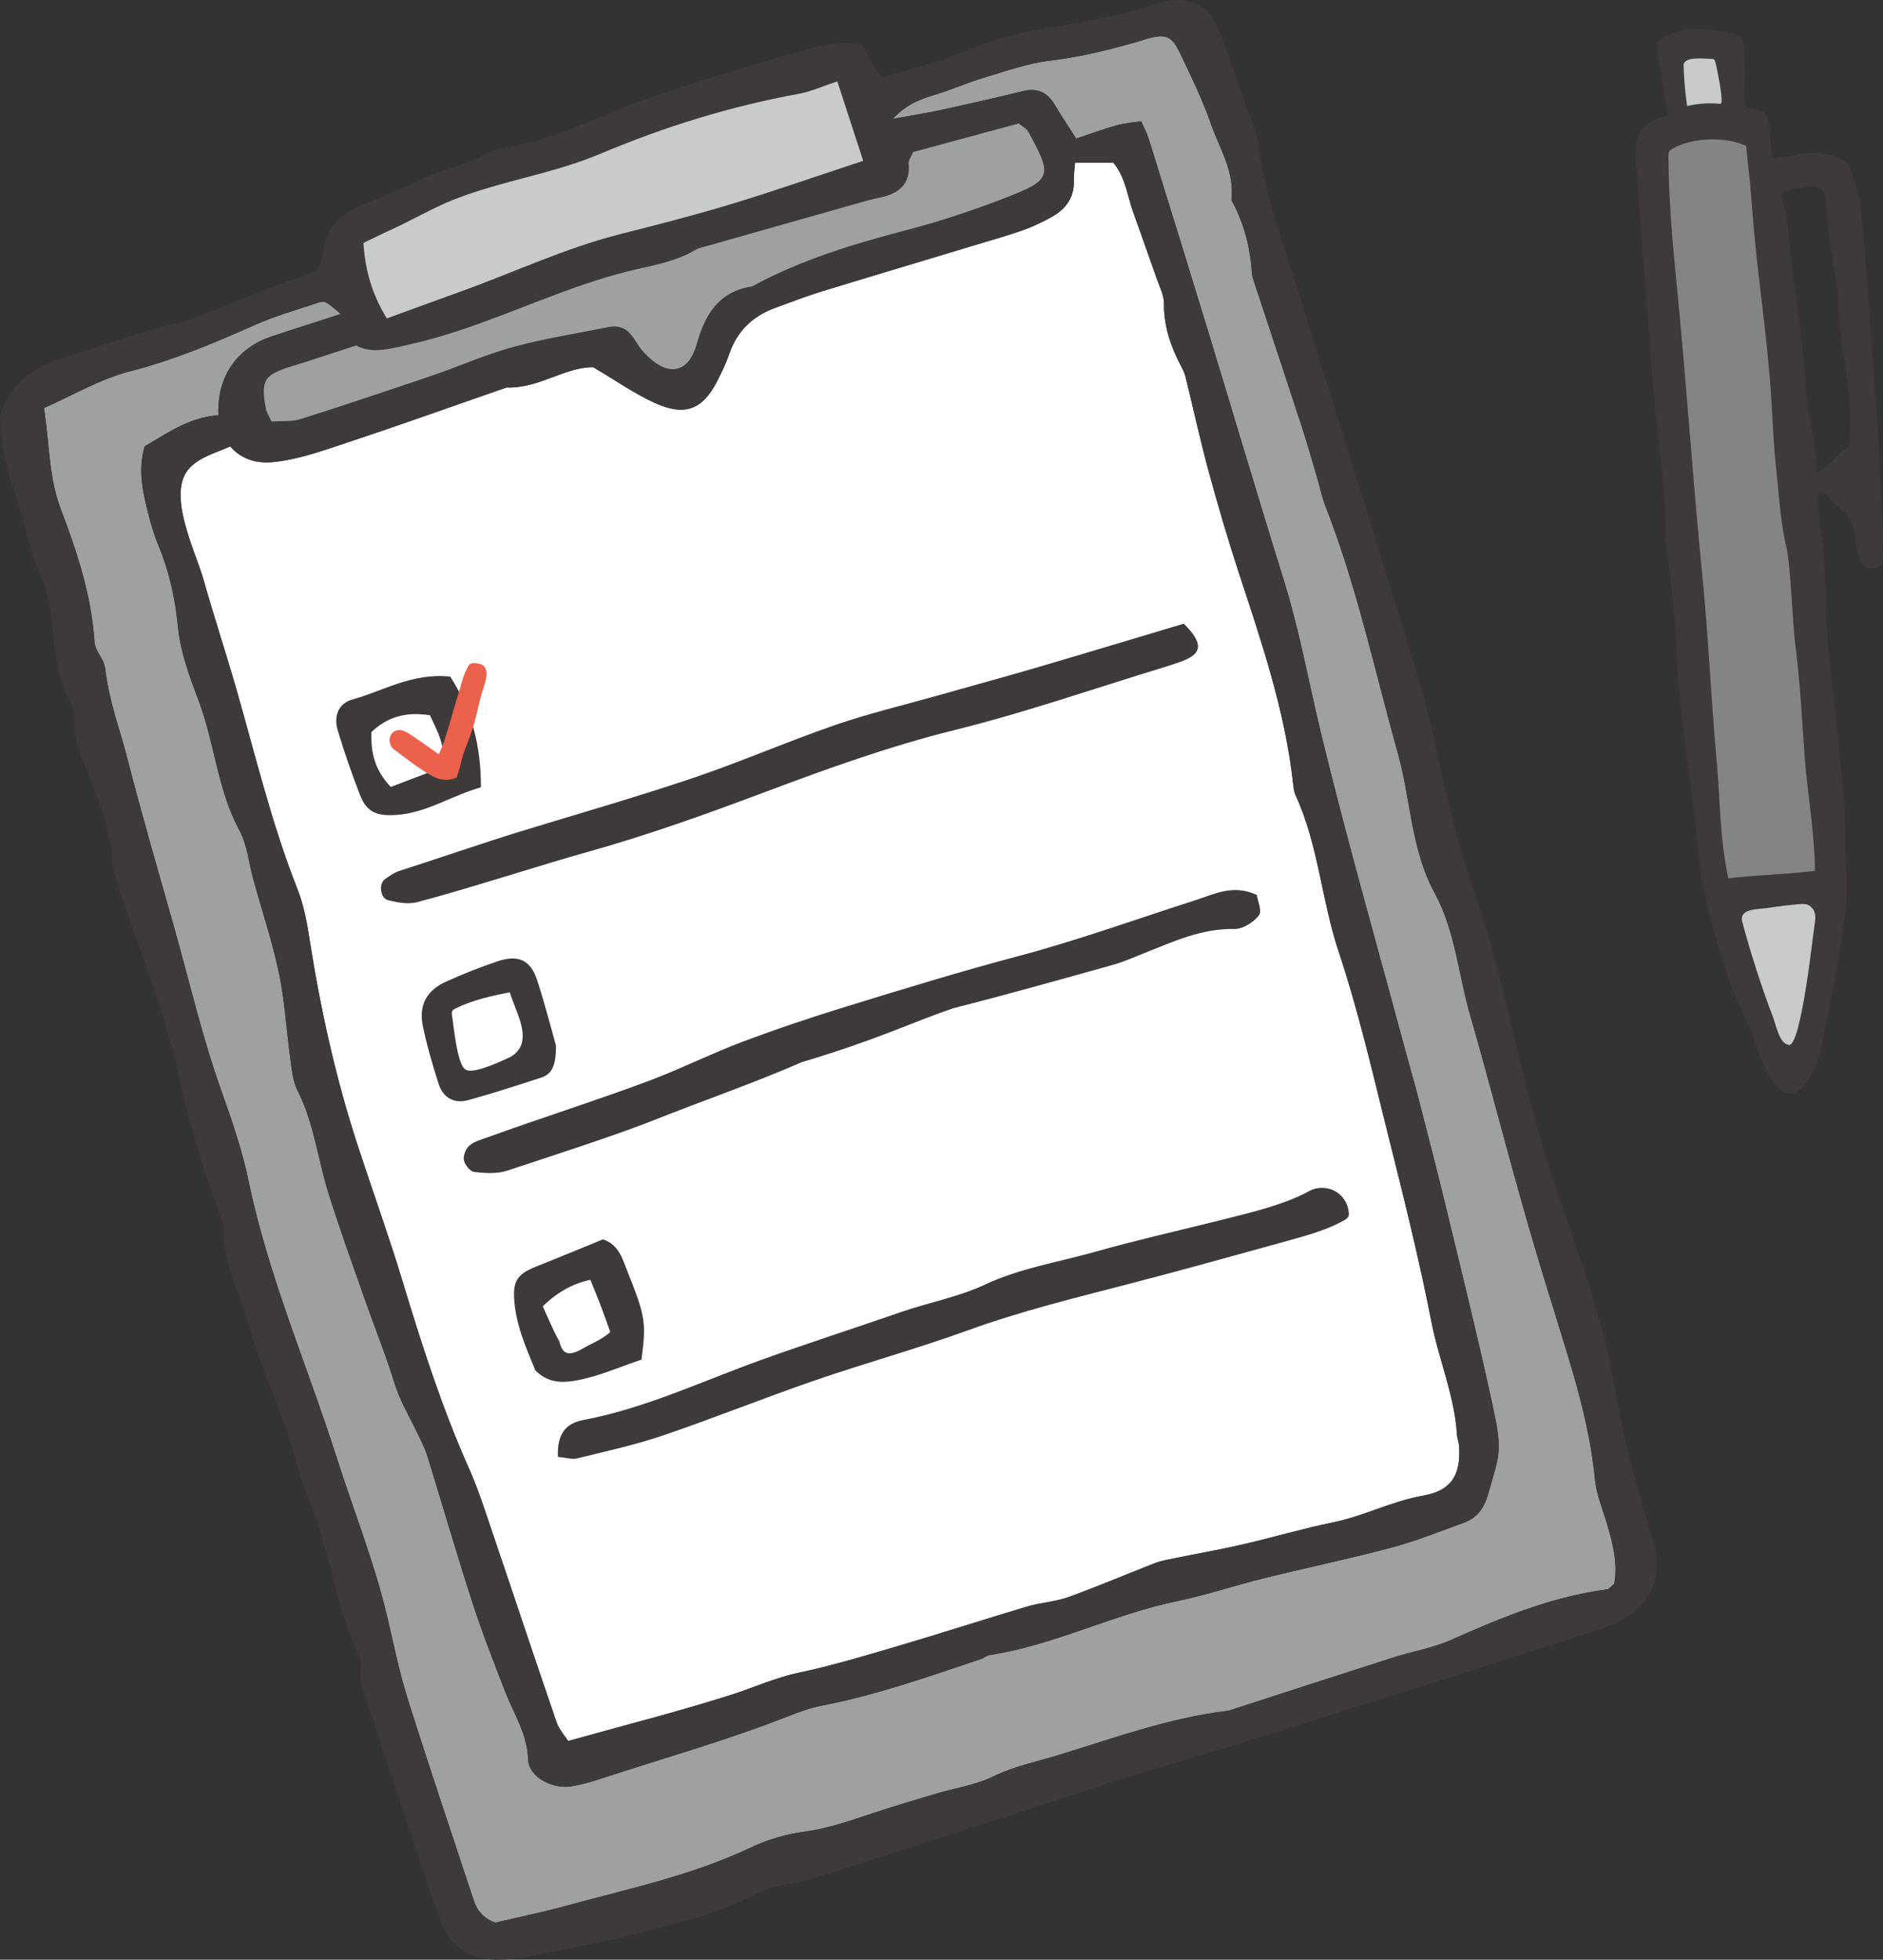 <?xml version="1.0" encoding="UTF-8"?>
<svg id="_レイヤー_2" data-name="レイヤー 2" xmlns="http://www.w3.org/2000/svg" viewBox="0 0 661.85 688.48">
  <rect x="0" y="0" width="661.85" height="688.48" fill="#333333" stroke="none"/>
  <defs>
    <style>
      .cls-1 {
        fill: #848484;
      }

      .cls-2 {
        fill: #fff;
      }

      .cls-3 {
        fill: #3e3a39;
      }

      .cls-4 {
        fill: #c9caca;
      }

      .cls-5 {
        fill: #9fa0a0;
      }

      .cls-6 {
        fill: #eb614b;
      }
    </style>
  </defs>
  <g id="_レイヤー_1-2" data-name="レイヤー 1">
    <g>
      <g>
        <path class="cls-5" d="M567.38,556.42c-1.56,1.34-1.91,1.89-2.32,1.94-19.47,2.51-37.31,9.88-55.06,17.8-6.31,2.81-13.35,3.94-19.99,6.06-19.02,6.07-38.01,12.26-57.01,18.4-.48.15-.95.37-1.44.42-20.49,2.44-39.78,9.5-59.34,15.5-7.59,2.33-15.56,3.91-22.62,7.35-6.92,3.37-14.27,4.31-21.38,6.49-7.16,2.2-14.36,4.25-21.46,6.64-8.02,2.7-15.93,5.42-24.44,6.56-6.34.85-12.77,2.83-18.56,5.56-20.97,9.9-43.51,14.58-65.64,20.64-7.65,2.09-15.44,3.67-24.02,5.68-3.08-1.02-6.14-3.43-7.49-7.52-7.81-23.63-15.78-47.21-23.26-70.95-3-9.52-4.97-19.36-7.27-29.09-4.5-19.02-11.78-37.14-17.7-55.7-10.31-32.32-23.97-63.55-30.93-96.97-2.23-10.72-5.78-21.24-9.49-31.57-6.78-18.85-11.24-38.33-16.67-57.55-5.69-20.15-11.58-40.26-16.77-60.55-2.59-10.11-5.9-17.9-7.61-30.96-.43-3.31-3.45-5.66-3.69-9.12-1.09-16.18-6.06-31.45-11.76-46.35-4.42-11.54-4.03-23.37-6.01-35.79,10.37-4.51,19.61-10.18,30.33-12.91,15.02-3.83,29.28-9.79,43.42-16.1,7.27-3.25,15.01-5.46,22.59-7.97,2.48-.82,2.82-.47,7.99,3.97-8.44,2.72-16.36,5.21-24.24,7.84-11.86,3.96-18.65,13.31-18.81,25.85,0,.64.01,1.26.06,1.88-9.76.59-17.3,5.79-25.93,10.91-2.56,8.54-.54,16.76,1.59,24.93.88,3.37,1.91,6.73,3.25,9.94,3.85,9.25,5.9,18.72,6.88,28.8.85,8.77,4.13,17.46,7.29,25.82,5.61,14.88,6.56,31.15,14.29,45.45,2.76,5.11,3.28,11.42,4.87,17.17,3.05,11.01,6.69,21.89,9.04,33.05,2.05,9.73,2.56,19.78,3.94,29.66.55,3.94.87,8.2,2.62,11.63,5.76,11.32,7.05,23.87,10.76,35.73,4.01,12.85,8.64,25.52,13.09,38.23,3.28,9.38,7.06,18.61,9.98,28.1,2.34,7.61,4.68,10.54,9.8,21.39.76,1.6,1.58,3.58,2.16,5.48,5.25,17.08,10.25,34.24,15.76,51.24,3.39,10.44,7.43,20.69,11.4,30.93,3.02,7.81,7.77,14.79,8.05,23.81.18,6,8.31,10.42,14.99,9.44,3.44-.5,6.85-1.5,10.17-2.59,22.28-7.28,44.87-13.64,66.72-22.25,3.71-1.46,7.54-2.81,11.44-3.56,19.21-3.7,37.57-10.24,56.05-16.43.94-.31,1.75-1.14,2.69-1.29,22.83-3.49,43.54-14.33,66.06-18.97,10.21-2.11,20.16-5.49,30.3-8,14.99-3.71,30.13-6.85,45.05-10.82,8.64-2.3,17-5.69,25.43-8.74,4.54-1.64,7.02-4.96,8.42-9.73,4.55-15.57,5.14-15.61,1.32-33.17-4.98-22.9-10.65-45.66-16.15-68.45-3.04-12.59-6.3-25.14-9.53-37.68-1.49-5.79-3.2-11.53-4.75-17.31-9.85-36.64-20.3-73.14-29.28-109.99-4.49-18.43-7.79-37.13-13.47-55.31-9.23-29.55-17.99-59.24-27.03-88.85-6.7-21.95-13.51-43.86-20.32-65.77-.58-1.86-1.53-3.6-2.61-6.1-3.04.48-5.9.66-8.59,1.42-4.72,1.34-9.34,3.03-14.28,4.66-2.77-4.35-5.27-8.03-7.52-11.85-2.64-4.48-6.2-6.05-11.34-4.78-9.68,2.39-19.41,4.57-29.15,6.7-4.82,1.05-9.71,1.79-16.48,3.01,5.29-5.58,10.35-7.07,15.46-8.66,5.68-1.77,11.16-4.18,16.86-5.88,7.58-2.26,15.18-4.98,22.96-5.91,11.51-1.37,22.55-4.19,33.57-7.5,7.03-2.11,9.15-1.35,12.11,4.8,3.9,8.11,7.87,16.26,10.82,24.74,3.04,8.76,8.52,16.98,7.27,26.94,4.44,8.03,6.66,16.67,7.21,25.79.06.98.43,1.96.74,2.9,5.62,17.04,11.3,34.06,16.86,51.12,2,6.15,3.73,12.38,5.57,18.59.85,2.87,1.4,5.86,2.49,8.63,11.15,28.4,17.49,58.17,25.66,87.44,4.54,16.27,4.62,33.72,12.89,48.95,7.3,13.42,8.34,28.62,12.49,42.93,7.36,25.38,12.09,44.92,21.19,76.43,4.14,14.32,8.75,28.65,13.1,43,4.35,14.32,8.14,28.72,9.59,43.72.52,5.39,2.8,10.61,4.33,15.9,1.95,6.74,3.72,13.48,2.46,20.71Z"/>
        <path class="cls-2" d="M377.46,63.17c-.09-1.91.26-3.83.43-6h13.45c4.31,5.28,4.86,11.41,6.82,16.97,2.82,7.99,5.71,15.95,8.49,23.95.98,2.8,2.49,5.68,2.47,8.52-.06,7.77,2.22,14.74,5.73,21.48.69,1.33,1.44,2.69,1.8,4.12,2.73,11.04,5.13,22.16,8.11,33.13,3.27,12.04,6.78,24.04,10.67,35.89,7.95,24.2,16.2,48.3,19.05,73.81.17,1.49.31,3.07.92,4.4,8.02,17.42,9.07,36.73,15.09,54.78,6.78,20.32,11.63,41.3,16.82,62.12,5.67,22.69,11.4,45.4,15.88,68.34,2.57,13.18,8.08,25.66,8.9,39.2.09,1.47.71,2.92.79,4.39.54,9.99-2.7,15.43-12.7,17.19-10.94,1.92-20.73,7.15-31.52,9.36-10.74,2.2-21.28,5.32-31.97,7.79-7.75,1.79-15.6,3.14-23.39,4.74-2.42.5-4.92.88-7.21,1.76-10.2,3.94-20.26,8.27-30.55,11.98-4.63,1.67-9.75,1.91-14.49,3.32-15.26,4.54-30.41,9.46-45.69,13.96-11.45,3.37-22.93,6.82-34.59,9.29-8.4,1.78-16.06,5.32-24.09,7.87-18.49,5.86-37.32,10.63-56.98,16.12-1.13-1.79-3.18-4-4.08-6.61-7.48-21.72-14.69-43.53-22.09-65.28-2.73-8.01-5.25-16.15-8.69-23.86-9.6-21.5-16.7-43.83-23.52-66.3-4.78-15.77-10.4-31.28-15.52-46.94-7.78-23.78-13.17-48.11-17.02-72.82-.92-5.9-2.03-11.92-4.21-17.43-9.03-22.79-14.68-46.54-21.41-70.02-3.69-12.88-7.95-25.69-11.59-38.64-2.82-10.02-13.46-30.81-4.71-39.58,3.76-3.78,9.2-5.12,14.07-7.35,3.26,3.88,8.29,6.12,14.69,5.55,8.8-.78,17.48-3.92,25.98-6.74,18.89-6.26,37.63-12.97,56.43-19.5,11.21.45,20.66-7.25,30.46-7.13,7.92,4.66,14.43,9.25,21.55,12.51,10.68,4.9,16.9,2.43,22.07-7.66,1.6-3.11,3.11-6.3,4.25-9.59,2.82-8.19,8.45-13.39,16.47-16.24,5.17-1.84,10.28-3.88,15.52-5.49,19.07-5.84,38.19-11.53,57.28-17.3,4.75-1.44,9.54-2.78,14.2-4.46,3.25-1.17,6.42-2.69,9.46-4.34,5.18-2.82,8.45-6.93,8.15-13.24Z"/>
        <g>
          <path class="cls-3" d="M581.11,541.8c-3.39-11.48-6.74-22.99-9.61-34.61-2.15-8.69-3.44-17.58-5.23-26.36-4.22-20.63-11.37-40.37-18.28-60.2-3.61-10.35-6.8-20.88-9.58-31.49-4.93-18.82-9.17-37.83-14.17-56.63-2.68-10.09-6.43-19.89-9.54-29.87-4.46-14.29-7.56-28.91-10.8-43.52-3.88-17.5-9.66-34.59-14.94-51.76-11.31-36.76-22.77-73.47-34.29-110.16-4.78-15.23-10.46-30.2-12.36-46.22-.4-3.41-1.8-6.73-2.94-10.01-2.79-8.02-5.67-16-8.57-23.98-1.02-2.82-2.12-5.62-3.32-8.36C424.73,2.32,419.41-.08,412.99,0c-2.9.04-5.85,1.05-8.66,1.97-9.03,2.95-18.22,4.92-27.63,6.44-12.75,2.05-25.48,4.2-37.57,9.57-9.39,4.16-19.65,6.35-29.46,9.39-2.58-4.39-4.79-8.16-7.05-12.01-6-.52-11.29-.14-16.69,1.37-18.77,5.26-37.46,10.83-55.95,17.04-16.1,5.41-32.58,14.22-49.14,17.55-2.75.55-5.56.89-8.17,1.92-2.14.85-4.08,2.15-6.21,3.02-5.65,2.3-11.41,3.51-17.22,6.21-6.86,3.19-13.74,6.32-20.81,9.03-8.98,3.44-14.34,8.58-15.04,18.28-.1,1.41-.84,2.77-1.64,5.23-17.47,6.12-26.56,10.09-45.33,17.44-.46.18-.94.35-1.43.44-13.18,2.6-25.64,7.66-38.49,11.35-8.1,2.33-16.28,5.84-21.39,12.09C3.35,138.5-.07,143.89,0,146.56c.27,9.88,2.5,18.75,5.88,28.79,2.98,8.86,4.53,18.2,8.44,26.89,2.02,4.49,3.19,9.56,3.72,14.48,1.13,10.52,1.59,20.74,6.75,30.19,1.14,2.08,1.57,4.87,1.42,7.27-.43,6.74,3.06,12.84,5.35,18.89,3.54,9.37,7.35,18.82,7.84,28.95.19,3.88,1.68,7.74,2.92,11.5,7.17,21.74,15.93,42.56,20.73,65.19,3.39,16.01,8.35,31.74,13.95,47.19.67,1.86,1.61,3.81,1.6,5.71-.07,12.3,5.81,23.07,9.08,34.45,3.84,13.35,9.47,26.18,14.09,39.32,2.15,6.11,3.09,12.69,5.69,18.57,8.3,18.75,9.96,39.64,18.98,58.13.42.85.6,2,.43,2.93-1.24,6.86,2.28,12.68,4.18,18.79,4.16,13.33,8.67,26.56,13.11,39.81,3.47,10.35,6.86,20.74,10.66,30.97,3.6,9.68,10.41,14.11,20.67,13.89,3.49-.08,7.02-.45,10.44-1.13,12.72-2.52,25.54-4.68,38.05-8.02,14.33-3.82,28.88-6.98,42.25-14.19,5.92-3.19,13.47-3.21,20.08-5.31,30.4-9.64,60.72-19.51,91.07-29.29,8.07-2.6,16.12-5.28,24.22-7.77,11.91-3.65,23.89-7.09,35.81-10.74,11.42-3.5,22.79-7.15,34.19-10.74,12.84-4.04,25.7-8.04,38.53-12.11,9.49-3.01,18.94-6.1,28.41-9.15,9.45-3.05,19-5.82,28.29-9.3,3.6-1.35,7.09-3.84,9.76-6.64,6.01-6.33,6.98-13.97,4.52-22.3ZM137.01,80.92c7.42-3.35,14.9-7.79,22.36-10.75,16.79-6.65,34.93-9.09,51.71-16.17,22.56-9.51,45.74-16.68,69.83-21.08,4.26-.78,8.31-2.66,13.4-4.34,2.96,9.08,5.7,17.49,9.1,27.92-16.51,5.44-31.5,10.69-46.68,15.29-12.86,3.9-25.91,7.21-38.94,10.52-19.41,4.93-37.48,13.53-56.23,20.25-8.35,3-16.67,6.06-25.6,9.31-5.22-8.49-7.58-16.8-8.23-26.52,3.2-1.53,6.22-3.05,9.3-4.44ZM145.25,120.7c20.98-4.85,40.37-14.16,60.63-20.99,4.71-1.59,9.48-3.02,14.29-4.25,8.2-2.1,16.7-3.19,24.17-7.62,1.26-.75,2.81-1.04,4.25-1.45,18.69-5.31,37.37-10.61,56.07-15.88,1.92-.54,3.9-.9,5.84-1.39,6.13-1.56,9.58-5.07,8.86-11.83-.09-.85.69-1.79,1.57-3.88,12.11-3.28,24.99-6.76,37.15-10.05,1.76,1.45,2.79,1.93,3.23,2.72,8.73,15.8,8.51,17.08-8.18,23.52-11.14,4.3-22.54,8.11-34.09,11.13-18.88,4.93-37.45,10.5-54.67,19.89-11.57,1.73-16.51,9.72-19.4,20.02-3.17,11.31-10.81,11.67-18.7,3.14-1.68-1.82-2.82-4.12-4.37-6.08-2.04-2.57-4.79-3.45-8-2.8-11.14,2.25-22.42,3.99-33.37,6.96-9.6,2.6-18.77,6.73-28.21,9.94-15.52,5.28-31.06,10.5-46.69,15.44-3.15.99-6.73.61-10.18.86-.89-1.94-1.77-3.18-2.02-4.54-1.85-10.06-.61-11.9,9.15-14.89,7.04-2.16,14.01-4.52,22.61-7.3,5.54,3.16,12.65,1.05,20.06-.67ZM377.46,63.17c-.09-1.91.26-3.83.43-6h13.45c4.31,5.28,4.86,11.41,6.82,16.97,2.82,7.99,5.71,15.95,8.49,23.95.98,2.8,2.49,5.68,2.47,8.52-.06,7.77,2.22,14.74,5.73,21.48.69,1.33,1.44,2.69,1.8,4.12,2.73,11.04,5.13,22.16,8.11,33.13,3.27,12.04,6.78,24.04,10.67,35.89,7.95,24.2,16.2,48.3,19.05,73.81.17,1.49.31,3.07.92,4.4,8.02,17.42,9.07,36.73,15.09,54.78,6.78,20.32,11.63,41.3,16.82,62.12,5.67,22.69,11.4,45.4,15.88,68.34,2.57,13.18,8.08,25.66,8.9,39.2.09,1.47.71,2.92.79,4.39.54,9.99-2.7,15.43-12.7,17.19-10.94,1.92-20.73,7.15-31.52,9.36-10.74,2.2-21.28,5.32-31.97,7.79-7.75,1.79-15.6,3.14-23.39,4.74-2.42.5-4.92.88-7.21,1.76-10.2,3.94-20.26,8.27-30.55,11.98-4.63,1.67-9.75,1.91-14.49,3.32-15.26,4.54-30.41,9.46-45.69,13.96-11.45,3.37-22.93,6.82-34.59,9.29-8.4,1.78-16.06,5.32-24.09,7.87-18.49,5.86-37.32,10.63-56.98,16.12-1.13-1.79-3.18-4-4.08-6.61-7.48-21.72-14.69-43.53-22.09-65.28-2.73-8.01-5.25-16.15-8.69-23.86-9.6-21.5-16.7-43.83-23.52-66.3-4.78-15.77-10.4-31.28-15.52-46.94-7.78-23.78-13.17-48.11-17.02-72.82-.92-5.9-2.03-11.92-4.21-17.43-9.03-22.79-14.68-46.54-21.41-70.02-3.69-12.88-7.95-25.69-11.59-38.64-2.82-10.02-13.46-30.81-4.71-39.58,3.76-3.78,9.2-5.12,14.07-7.35,3.26,3.88,8.29,6.12,14.69,5.55,8.8-.78,17.48-3.92,25.98-6.74,18.89-6.26,37.63-12.97,56.43-19.5,11.21.45,20.66-7.25,30.46-7.13,7.92,4.66,14.43,9.25,21.55,12.51,10.68,4.9,16.9,2.43,22.07-7.66,1.6-3.11,3.11-6.3,4.25-9.59,2.82-8.19,8.45-13.39,16.47-16.24,5.17-1.84,10.28-3.88,15.52-5.49,19.07-5.84,38.19-11.53,57.28-17.3,4.75-1.44,9.54-2.78,14.2-4.46,3.25-1.17,6.42-2.69,9.46-4.34,5.18-2.82,8.45-6.93,8.15-13.24ZM567.38,556.42c-1.56,1.34-1.91,1.89-2.32,1.94-19.47,2.51-37.31,9.88-55.06,17.8-6.31,2.81-13.35,3.94-19.99,6.06-19.02,6.07-38.01,12.26-57.01,18.4-.48.15-.95.37-1.44.42-20.49,2.44-39.78,9.5-59.34,15.5-7.59,2.33-15.56,3.91-22.62,7.35-6.92,3.37-14.27,4.31-21.38,6.49-7.16,2.2-14.36,4.25-21.46,6.64-8.02,2.7-15.93,5.42-24.44,6.56-6.34.85-12.77,2.83-18.56,5.56-20.97,9.9-43.51,14.58-65.64,20.64-7.65,2.09-15.44,3.67-24.02,5.68-3.08-1.02-6.14-3.43-7.49-7.52-7.81-23.63-15.78-47.21-23.26-70.95-3-9.52-4.97-19.36-7.27-29.09-4.5-19.02-11.78-37.14-17.7-55.7-10.31-32.32-23.97-63.55-30.93-96.97-2.23-10.72-5.78-21.24-9.49-31.57-6.78-18.85-11.24-38.33-16.67-57.55-5.69-20.15-11.58-40.26-16.77-60.55-2.59-10.11-5.9-17.9-7.61-30.96-.43-3.31-3.45-5.66-3.69-9.12-1.09-16.18-6.06-31.45-11.76-46.35-4.42-11.54-4.03-23.37-6.01-35.79,10.37-4.51,19.61-10.18,30.33-12.91,15.02-3.83,29.28-9.79,43.42-16.1,7.27-3.25,15.01-5.46,22.59-7.97,2.48-.82,2.82-.47,7.99,3.97-8.44,2.72-16.36,5.21-24.24,7.84-11.86,3.96-18.65,13.31-18.81,25.85,0,.64.01,1.26.06,1.88-9.76.59-17.3,5.79-25.93,10.91-2.56,8.54-.54,16.76,1.59,24.93.88,3.37,1.91,6.73,3.25,9.94,3.85,9.25,5.9,18.72,6.88,28.8.85,8.77,4.13,17.46,7.29,25.82,5.61,14.88,6.56,31.15,14.29,45.45,2.76,5.11,3.28,11.42,4.87,17.17,3.05,11.01,6.69,21.89,9.04,33.05,2.05,9.73,2.56,19.78,3.94,29.66.55,3.94.87,8.2,2.62,11.63,5.76,11.32,7.05,23.87,10.76,35.73,4.01,12.85,8.64,25.52,13.09,38.23,3.28,9.38,7.06,18.61,9.98,28.1,2.34,7.61,4.68,10.54,9.8,21.39.76,1.6,1.58,3.58,2.16,5.48,5.25,17.08,10.25,34.24,15.76,51.24,3.39,10.44,7.43,20.69,11.4,30.93,3.02,7.81,7.77,14.79,8.05,23.81.18,6,8.31,10.42,14.99,9.44,3.44-.5,6.85-1.5,10.17-2.59,22.28-7.28,44.87-13.64,66.72-22.25,3.71-1.46,7.54-2.81,11.44-3.56,19.21-3.7,37.57-10.24,56.05-16.43.94-.31,1.75-1.14,2.69-1.29,22.83-3.49,43.54-14.33,66.06-18.97,10.21-2.11,20.16-5.49,30.3-8,14.99-3.71,30.13-6.85,45.05-10.82,8.64-2.3,17-5.69,25.43-8.74,4.54-1.64,7.02-4.96,8.42-9.73,4.55-15.57,5.14-15.61,1.32-33.17-4.98-22.9-10.65-45.66-16.15-68.45-3.04-12.59-6.3-25.14-9.53-37.68-1.49-5.79-3.2-11.53-4.75-17.31-9.85-36.64-20.3-73.14-29.28-109.99-4.49-18.43-7.79-37.13-13.47-55.31-9.23-29.55-17.99-59.24-27.03-88.85-6.7-21.95-13.51-43.86-20.32-65.77-.58-1.86-1.53-3.6-2.61-6.1-3.04.48-5.9.66-8.59,1.42-4.72,1.34-9.34,3.03-14.28,4.66-2.77-4.35-5.27-8.03-7.52-11.85-2.64-4.48-6.2-6.05-11.34-4.78-9.68,2.39-19.41,4.57-29.15,6.7-4.82,1.05-9.71,1.79-16.48,3.01,5.29-5.58,10.35-7.07,15.46-8.66,5.68-1.77,11.16-4.18,16.86-5.88,7.58-2.26,15.18-4.98,22.96-5.91,11.51-1.37,22.55-4.19,33.57-7.5,7.03-2.11,9.15-1.35,12.11,4.8,3.9,8.11,7.87,16.26,10.82,24.74,3.04,8.76,8.52,16.98,7.27,26.94,4.44,8.03,6.66,16.67,7.21,25.79.06.98.43,1.96.74,2.9,5.62,17.04,11.3,34.06,16.86,51.12,2,6.15,3.73,12.38,5.57,18.59.85,2.87,1.4,5.86,2.49,8.63,11.15,28.4,17.49,58.17,25.66,87.44,4.54,16.27,4.62,33.72,12.89,48.95,7.3,13.42,8.34,28.62,12.49,42.93,7.36,25.38,12.09,44.92,21.19,76.43,4.14,14.32,8.75,28.65,13.1,43,4.35,14.32,8.14,28.72,9.59,43.72.52,5.39,2.8,10.61,4.33,15.9,1.95,6.74,3.72,13.48,2.46,20.71Z"/>
          <path class="cls-3" d="M416.09,219.11c6.89,6.86,6.62,10.49-.63,13.19-2.33.87-4.7,1.63-7.07,2.35-24.25,7.38-48.26,15.75-72.83,21.83-22.79,5.64-44.77,13.55-66.57,21.75-20.54,7.72-41.11,15.11-62.23,21.01-16.75,4.68-43.38,13.36-60.22,17.73-3.12.81-6.85.09-10.11-.7-2.8-.68-3.4-5.79-1.12-7.4,1.61-1.14,3.3-2.35,5.15-2.93,10.44-3.33,30.87-10.27,41.34-13.49,20.48-6.29,41.09-12.16,61.39-18.99,16.95-5.7,33.4-12.89,50.31-18.73,11.72-4.04,23.84-6.92,35.79-10.3,11.46-3.24,22.96-6.36,34.39-9.7,17.16-5.02,34.27-10.2,52.41-15.62Z"/>
          <path class="cls-3" d="M196.1,511.81c-.3-8.04,2.64-11.75,9.06-12.96,21.71-4.11,41.63-13.62,62.22-21.02,16.33-5.87,32.85-11.17,49.23-16.85,9.79-3.4,20.22-5.29,29.53-9.65,12.41-5.82,25.72-7.86,38.63-11.51,15.82-4.46,31.9-8,47.83-12.05,9.26-2.36,19.32-4.82,27.57-9.33,2.77-1.52,6.32-1.51,9.08.02,2.77,1.53,4.66,4.53,4.85,7.68.02.41.02.83-.13,1.2-.25.62-.87,1.02-1.45,1.35-5.49,3.15-12.62,5.21-18.7,6.89-18.74,5.18-37.47,10.42-56.28,15.3-19.25,5-38.55,9.68-57.32,16.49-17.75,6.44-36.01,11.47-53.87,17.62-17.88,6.16-35.45,13.24-53.35,19.33-9.83,3.34-20.05,5.56-30.15,8.05-1.77.44-3.82-.27-6.74-.54Z"/>
          <path class="cls-3" d="M441.76,314.43c.27,1.93,1.92,5.63.74,7.15-1.88,2.44-5.66,4.85-8.59,4.79-11.45-.23-21.37,4.38-31.55,8.41-3.71,1.47-7.38,3.14-11.2,4.21-18.7,5.2-37.38,10.48-56.19,15.25-14.94,5.12-26.13,10.84-53.25,18.95-15.48,6.85-35.67,13.88-51.38,20.15-13.87,5.53-37.81,13.22-51.99,17.91-3.58,1.19-7.82.92-11.67.49-1.42-.16-3.34-2.55-3.64-4.17-.29-1.6.72-4.09,2.01-5.16,1.81-1.49,4.37-2.13,6.67-2.97,15.91-5.8,41.73-14.13,57.54-20.17,10.66-4.08,20.93-9.21,31.61-13.23,12.09-4.55,24.37-8.66,36.72-12.46,20.02-6.15,40.05-12.31,60.29-17.67,21.16-5.6,41.69-13.07,62.49-19.72,6.46-2.07,13.12-5.65,21.39-1.76Z"/>
          <path class="cls-3" d="M158.24,237.69c7.71,11.98,10.83,24.61,10.8,38.9-10.33,2.93-19.02,8.99-29.72,9.72-6.97.47-10.46-.97-12.85-7.16-2.85-7.39-5.45-14.89-7.75-22.47-1.53-5.05.22-9.58,5.11-10.92,10.88-2.99,20.96-9.44,34.4-8.06ZM137.35,276.48c6.58-2.51,12.32-4.71,17.91-6.84,1.87-7.46-1.65-12.66-4.11-18.34-8.5-1.36-15.07.61-20.6,5.89-.2,7.1.96,13.07,6.8,19.29Z"/>
          <path class="cls-3" d="M195.42,367.32c.03,6.92-1.34,10.02-5.17,11.26-8.5,2.76-17.01,5.53-25.63,7.91-5.01,1.38-8.9-.8-10.47-5.74-2.11-6.63-4.08-13.34-5.5-20.14-1.54-7.43,1.25-12.64,8.12-15.74,5.89-2.65,11.92-5.06,18.05-7.12,7.38-2.48,11.69-.48,14.01,6.69,2.75,8.49,4.96,17.15,6.59,22.88ZM166.35,376.09c4.12-.5,10.66-3.69,12.64-4.56,1.65-.72,3.33-2.38,4.04-4.02,2.47-5.67-2.34-13.46-3.83-18.92-6.57,1.32-13.04,2.74-19.05,5.68-.44.21-.89.45-1.14.86-.3.5-.22,1.14-.12,1.72.57,3.39,1.73,17.08,4.74,18.93.62.38,1.58.45,2.72.31Z"/>
          <path class="cls-3" d="M188.2,481.49c-3.84-9.16-7.08-16.84-7.51-25.73-.3-6.18,1.75-8.42,7.94-10.87,7.78-3.08,15.5-6.3,23.27-9.47,5.66,1.78,6.9,6.95,8.69,11.39,6.31,15.65,6.58,18.02,4.88,30.86-7.58,2.52-15.33,6.04-23.44,7.42-4.98.85-9.66.56-13.83-3.61ZM214.51,467.97c-1.5-4.12-2.54-7.12-3.67-10.07-1.09-2.83-2.26-5.63-3.34-8.27q-9.22,1.95-16.73,9.32c1.83,3.92,3.56,8.3,5.84,12.3,1.05,4.56,3.23,5.51,8.62,2.29,2.07-1.24,6.33-2.88,9.28-5.57Z"/>
          <path class="cls-6" d="M160.53,273.16c-4.66,1.9-7.78.11-11.16-2.03-3.77-2.39-7.3-5.16-10.88-7.84-1.65-1.23-2.04-3.72-.99-5.32.87-1.33,2.87-1.95,4.65-1.11,1.55.72,2.95,1.76,4.37,2.73,2.43,1.66,4.82,3.38,7.7,5.4.77-1.78,1.4-3.06,1.82-4.33,2.04-6.16,3.17-10.87,4.68-15.58,1.7-5.28,1.67-6.84,3.73-10.81.17-.33.36-.66.65-.89.59-.48,1.43-.43,2.19-.36.84.08,1.72.18,2.41.67,2.74,1.98.45,7.05-.27,9.52-1.27,4.37-1.92,8.65-3.62,13.74-1.21,3.64-2.89,7-3.73,10.86-.41,1.89-1.07,3.73-1.55,5.35Z"/>
        </g>
        <path class="cls-4" d="M137.01,80.92c7.42-3.35,14.9-7.79,22.36-10.75,16.79-6.65,34.93-9.09,51.71-16.17,22.56-9.51,45.74-16.68,69.83-21.08,4.26-.78,8.31-2.66,13.4-4.34,2.96,9.08,5.7,17.49,9.1,27.92-16.51,5.44-31.5,10.69-46.68,15.29-12.86,3.9-25.91,7.21-38.94,10.52-19.41,4.93-37.48,13.53-56.23,20.25-8.35,3-16.67,6.06-25.6,9.31-5.22-8.49-7.58-16.8-8.23-26.52,3.2-1.53,6.22-3.05,9.3-4.44Z"/>
        <path class="cls-5" d="M145.25,120.7c20.98-4.85,40.37-14.16,60.63-20.99,4.71-1.59,9.48-3.02,14.29-4.25,8.2-2.1,16.7-3.19,24.17-7.62,1.26-.75,2.81-1.04,4.25-1.45,18.69-5.31,37.37-10.61,56.07-15.88,1.92-.54,3.9-.9,5.84-1.39,6.13-1.56,9.58-5.07,8.86-11.83-.09-.85.69-1.79,1.57-3.88,12.11-3.28,24.99-6.76,37.15-10.05,1.76,1.45,2.79,1.93,3.23,2.72,8.73,15.8,8.51,17.08-8.18,23.52-11.14,4.3-22.54,8.11-34.09,11.13-18.88,4.93-37.45,10.5-54.67,19.89-11.57,1.73-16.51,9.72-19.4,20.02-3.17,11.31-10.81,11.67-18.7,3.14-1.68-1.82-2.82-4.12-4.37-6.08-2.04-2.57-4.79-3.45-8-2.8-11.14,2.25-22.42,3.99-33.37,6.96-9.6,2.6-18.77,6.73-28.21,9.94-15.52,5.28-31.06,10.5-46.69,15.44-3.15.99-6.73.61-10.18.86-.89-1.94-1.77-3.18-2.02-4.54-1.85-10.06-.61-11.9,9.15-14.89,7.04-2.16,14.01-4.52,22.61-7.3,5.54,3.16,12.65,1.05,20.06-.67Z"/>
      </g>
      <g>
        <path class="cls-3" d="M636,378.63c-1.75,2.95-3.95,5.41-6.29,5.63-2.58.25-4.66-1.97-6.27-3.99-3.36-4.2-4.79-9.87-6.77-14.82-3.65-9.13-7.19-15.46-10.17-24.82-3.89-12.24-8.09-26.7-9.34-39.66-2.26-23.38-7.53-54.91-7.74-70.39-.17-12.5-2.23-25.1-3.53-37.66-.11-1.04-.7-2.07-.65-3.09.84-17.43-3.46-39.74-4.48-57.03-1.44-24.63-3.9-44.04-5.03-68.68-.22-4.75-1.6-9.62-.48-14.35,1.27-5.35,5.84-8.34,11.05-9.07-1.35-7.65-2.63-15.32-3.82-23-.12-.77-.24-1.57-.02-2.32.73-2.56,6.63-4.03,8.94-4.62,5.46-1.4,12.45,0,17.96,1.11.88.18,1.81.4,2.43,1.05.59.62.78,1.52.93,2.37,1.25,6.74.47,13.55.45,20.38,0,.42,0,.85.18,1.22.4.85,1.48,1.08,2.41,1.21,1.54.22,3.17.51,4.3,1.58,1.3,1.23,1.6,3.16,1.83,4.94.53,4.15.49,6.05,1.02,10.2.04.29.1.62.35.78,2.9-.59,5.68-.42,7.09-.97,2.13-.82,4.7-.72,6.97-.86,3.62-.22,12.07,1.21,13.2,5.72.65,2.41,2.96,7.78,3.53,13.39,2.39,23.79,3.15,41.43,5.66,72.87.83,10.42,1.28,28.09,2.04,38.54.23,3.15,0,6.32,0,9.49,0,2.99.16,5.37-2.61,5.83-3.41.57-4.72-1.39-5.94-4.52-1.48-3.81-.68-7.64-2.44-11.38-1.22-2.59-1.1-2.48-3.32-4.44-1.79-1.58-3.55-2.9-4.96-4.89-.61-.86-1.54-1.91-2.51-1.48-.78.34-.89,1.38-.89,2.23.02,8.51,2.1,16.49,2.34,25.09.26,9.58.3,19.18,1.37,28.71,1.99,17.79,3.75,35.61,5.52,53.42.36,3.67.21,18.35.51,22.03,1.08,12.93-1.59,26.45-3.84,39.12-1.53,8.64-3.28,17.24-5.16,25.81-.46,2.08-1.87,5.99-3.83,9.3ZM637.96,305.92c-.2-14.24-2.76-27.72-3.69-40.74-1.01-14.08-1.45-24.16-3.17-38.19-1.21-9.89-1.42-23.74-2.93-33.58-2.36-9.44-2.79-18.85-3.84-28.41-1.23-11.14-1.23-20.37-2.37-33.33-2.17-24.61-4.72-38.2-6.45-62.86-.41-5.89-1.27-11.69-1.76-17.55-7.23-3.4-19.03-3.01-25.94,1.01-.43.25-.86.53-1.11.95-.27.46-.28,1.02-.28,1.55.09,14.29,1.29,29,2.72,43.23,3.57,35.54,5.62,68.29,9.17,103.84,2.24,22.47,3.08,43.86,5.15,66.35,1.14,12.41.95,25.93,4,40.42,8.42-1.17,21.87-1.47,30.5-2.67ZM638.1,159.05c.4,3.05.53,6.88.09,7.02,3.72-1.13,7.26-6.1,10.43-8.35.48-.34.96-.7,1.24-1.22.33-.61.34-1.33.33-2.02-.03-5.44.3-9.45-.21-14.85-1.04-10.93-3.57-21.78-3.82-32.71,0-6.49-1.65-12.95-2.61-19.34-1.2-7.96-1.52-12.25-2.07-18.61-.47-5.5-8.85-3.08-12.86-2.13-3.63.86-2.34,2.28-1.53,5.53,1.53,6.07,2.05,15.91,2.86,22.12,1.96,15.04,4.37,30.19,4.98,45.35.06,1.4,2.27,12.41,3.16,19.22ZM620.74,319.07c-.36.03-.71.07-1.08.1-2.95.29-8.39.47-7.3,4.62,2.75,10.42,6.96,23.5,10.82,33.55,1.14,2.95,2.23,9.46,5.67,9.78,4.19.38,8.37-38.57,8.93-42.06.32-1.99.61-4.26-.65-5.83-1.47-1.83-2.92-1.77-5.26-1.55-8.01.77-9.52,1.23-11.13,1.39ZM595.8,36.7c2.94-.46,5.94-.53,8.9-.21,1.48.2-1.37-13.31-1.78-14.71-.1-.35-.23-.73-.54-.93-.25-.16-.56-.16-.85-.16-1.97,0-9.87-1.15-9.77,2.38.13,4.75.54,9.5,1.24,14.2.93-.23,1.87-.42,2.81-.56Z"/>
        <path class="cls-1" d="M637.96,305.92c-.2-14.24-2.76-27.72-3.69-40.74-1.01-14.08-1.45-24.16-3.17-38.19-1.21-9.89-1.42-23.74-2.93-33.58-2.36-9.44-2.79-18.85-3.84-28.41-1.23-11.14-1.23-20.37-2.37-33.33-2.17-24.61-4.72-38.2-6.45-62.86-.41-5.89-1.27-11.69-1.76-17.55-7.23-3.4-19.03-3.01-25.94,1.01-.43.25-.86.53-1.11.95-.27.46-.28,1.02-.28,1.55.09,14.29,1.29,29,2.72,43.23,3.57,35.54,5.62,68.29,9.17,103.84,2.24,22.47,3.08,43.86,5.15,66.35,1.14,12.41.95,25.93,4,40.42,8.42-1.17,21.87-1.47,30.5-2.67Z"/>
        <path class="cls-4" d="M620.74,319.07c-.36.03-.71.07-1.08.1-2.95.29-8.39.47-7.3,4.62,2.75,10.42,6.96,23.5,10.82,33.55,1.14,2.95,2.23,9.46,5.67,9.78,4.19.38,8.37-38.57,8.93-42.06.32-1.99.61-4.26-.65-5.83-1.47-1.83-2.92-1.77-5.26-1.55-8.01.77-9.52,1.23-11.13,1.39Z"/>
        <path class="cls-4" d="M595.8,36.7c2.94-.46,5.94-.53,8.9-.21,1.48.2-1.37-13.31-1.78-14.71-.1-.35-.23-.73-.54-.93-.25-.16-.56-.16-.85-.16-1.97,0-9.87-1.15-9.77,2.38.13,4.75.54,9.5,1.24,14.2.93-.23,1.87-.42,2.81-.56Z"/>
      </g>
    </g>
  </g>
</svg>